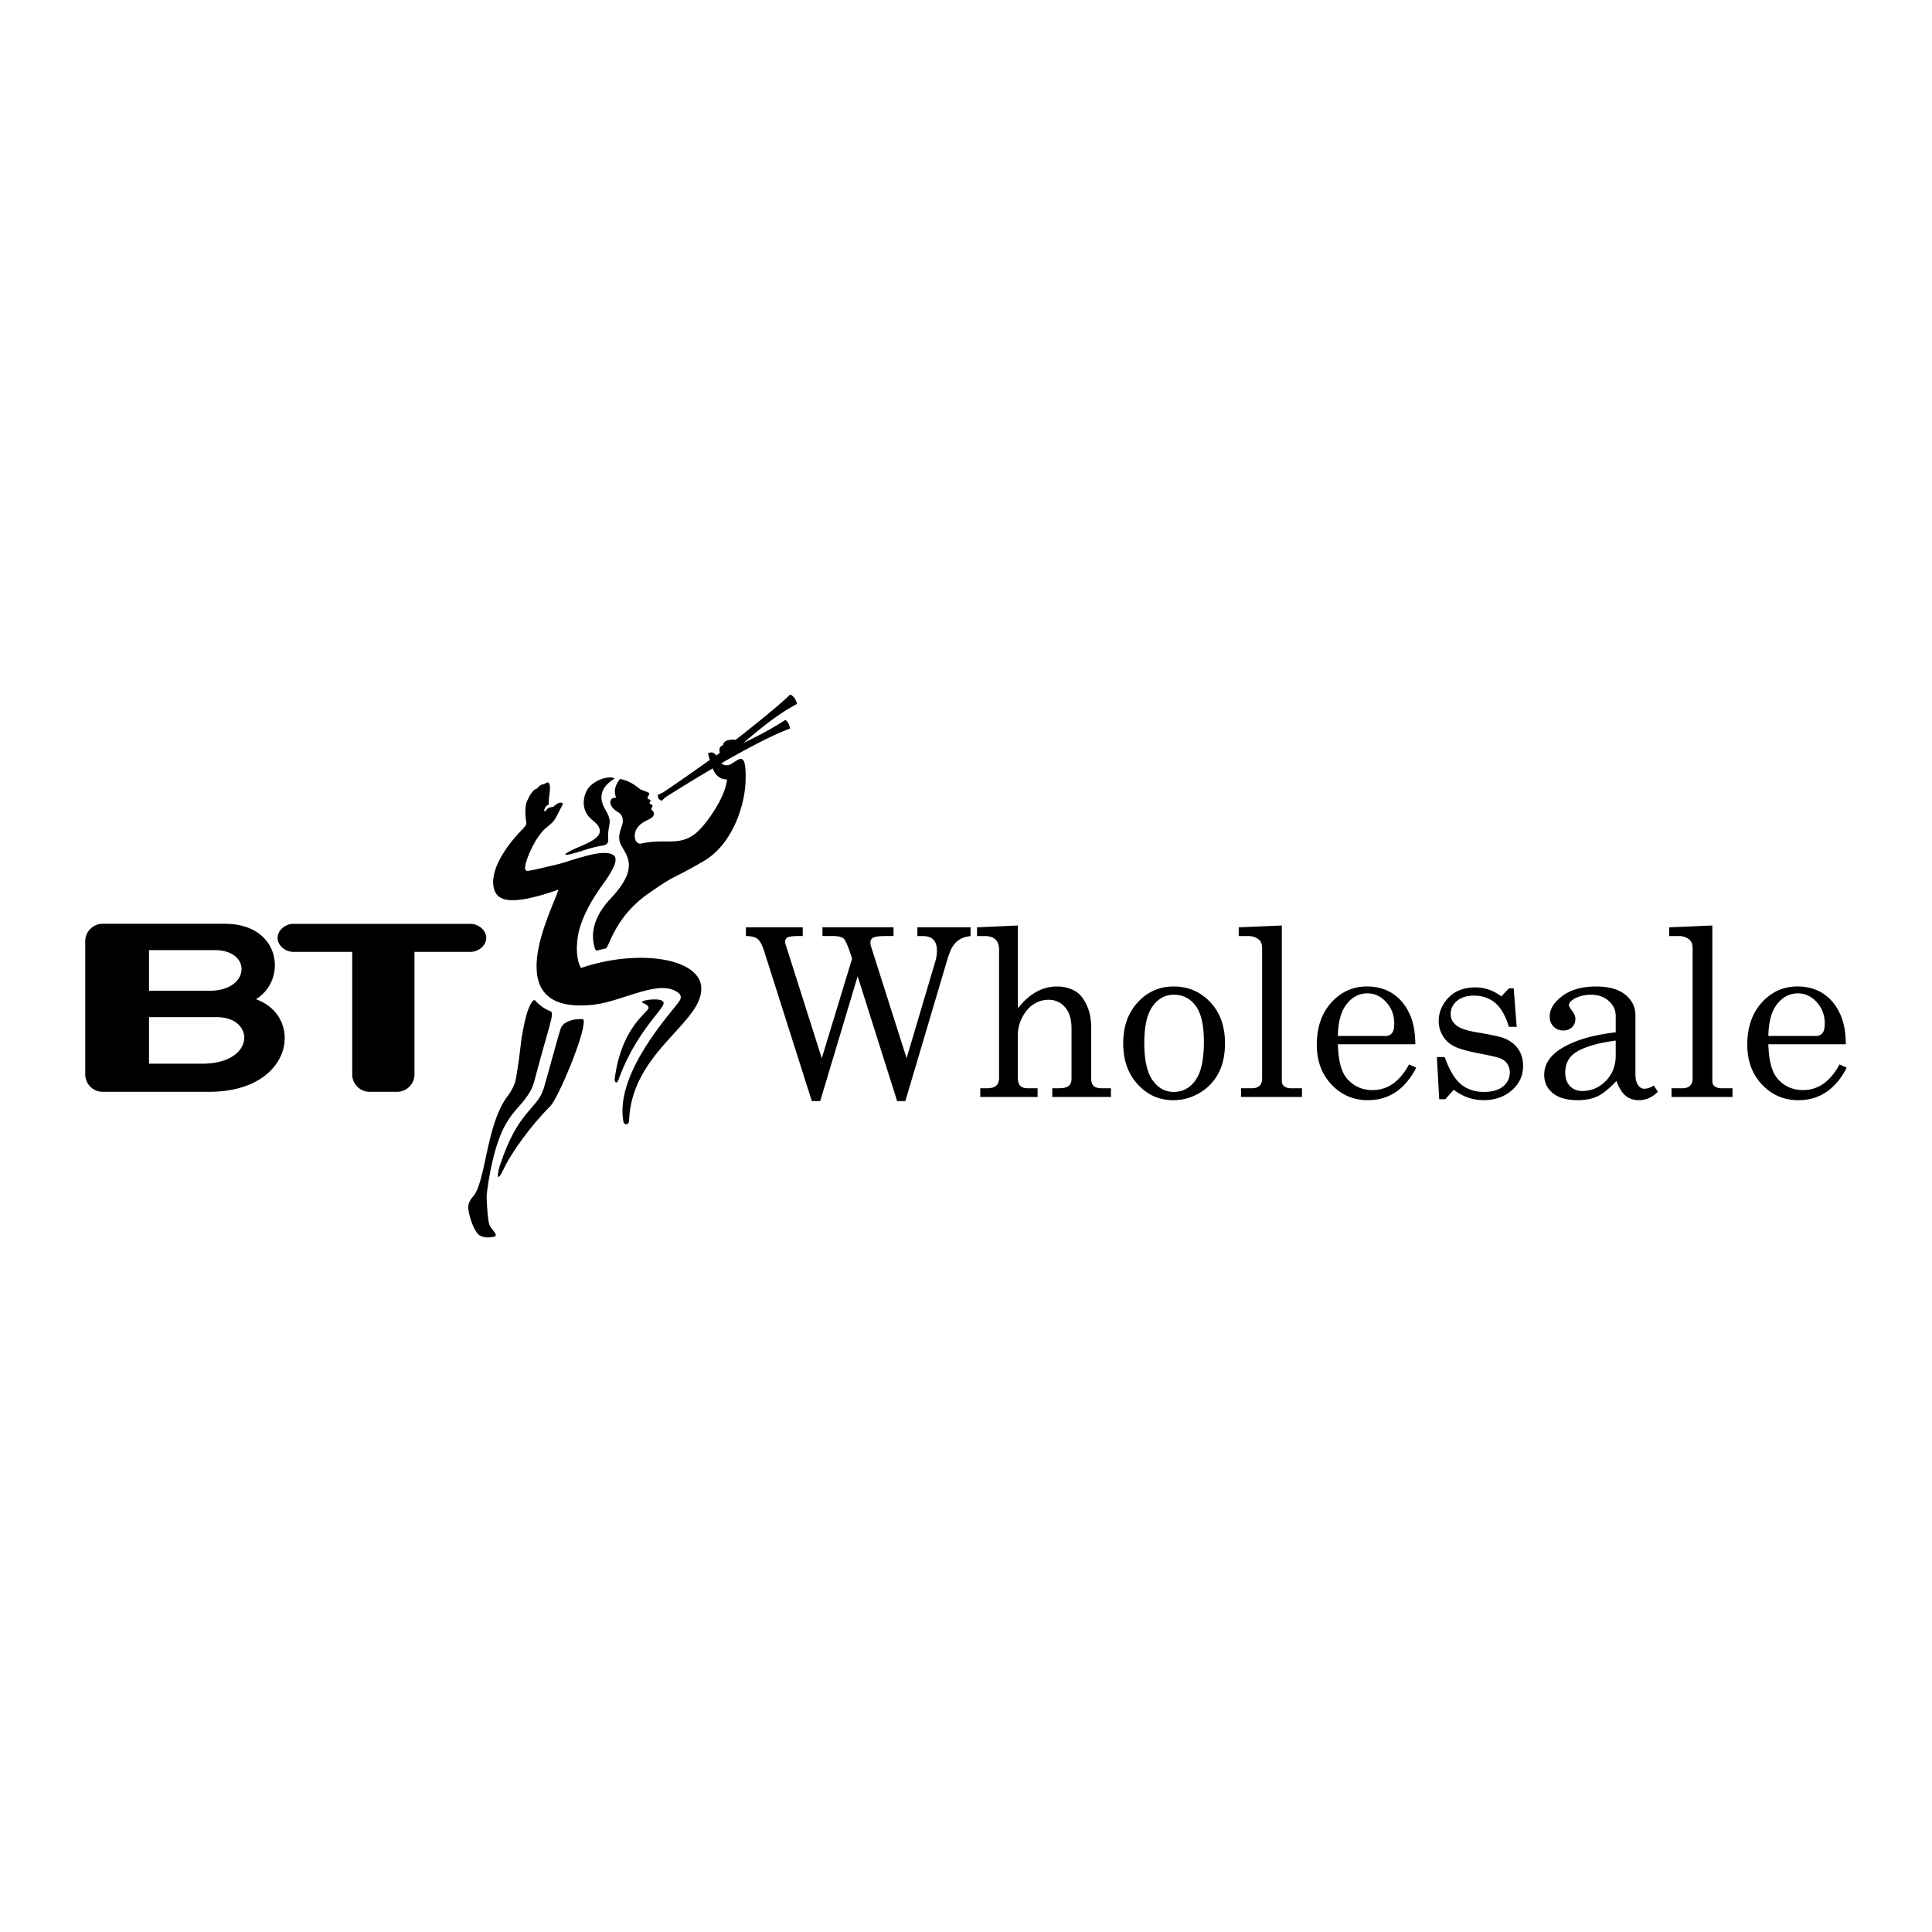 <svg xmlns="http://www.w3.org/2000/svg" width="2500" height="2500" viewBox="0 0 192.756 192.756"><g fill-rule="evenodd" clip-rule="evenodd"><path fill="#fff" d="M0 0h192.756v192.756H0V0z"/><path d="M59.982 84.386c.156-.029.754-.042.703-.626-.035-.41-.023-.773.12-1.521.164-.84-.527-1.448-.729-2.178-.391-1.408.909-2.166 1.268-2.403l-.294-.091c-.779-.062-1.804.373-2.319 1.02-.484.609-.949 2.196.365 3.226.343.27.673.6.731.927.048.259.126.695-1.108 1.33-.665.343-1.522.619-2.164 1.021-.147.101-.394.317.457.105 1.277-.321 1.52-.541 2.97-.81z"/><path d="M69.95 98.312c-.482-2.837-6.554-3.593-11.986-1.736-.616-1.041-.452-3.041-.072-4.166.417-1.237 1.021-2.472 2.232-4.144.674-.93 1.733-2.469 1.098-2.937-1.049-.77-4.27.6-5.644.918-2.169.499-2.807.682-3.058.634l-.132-.163c-.083-.537.697-2.589 1.729-3.768.476-.544.947-.7 1.306-1.311 0 0 .542-1.014.748-1.458 0 0-.249-.333-.824.197-.158.167-.344.153-.344.153-.246.042-.32.077-.524.306-.278.426-.27-.4.278-.56l-.015-.425c.1-.755.254-1.727-.059-1.775-.19-.031-.375.16-.375.16-.249-.033-.54.194-.742.443-.528.084-1.019 1.333-1.019 1.333-.126.387-.204.964-.034 2.09.029.176-.18.423-.394.642-1.016 1.007-3.24 3.645-2.879 5.73.241 1.364 1.467 2.046 6.478.284-.513 1.789-6.375 12.602 3.542 11.475 2.933-.334 6.681-2.699 8.489-1.115 0 0 .347.262.059.717-.57.941-6.525 7.109-5.609 12.086.09.381.572.32.562-.137.27-7.019 7.646-9.816 7.189-13.473z"/><path d="M49.906 116.18c1.859-5.566 3.723-5.453 4.366-7.672.591-2.039 1.439-5.232 1.661-5.873.208-.59.974-.986 2.142-.961.188.002.166.172.167.236.04 1.5-2.582 7.709-3.356 8.473-1.897 1.873-3.86 4.623-4.576 6.133-.846 1.785-.701.55-.404-.336z"/><path d="M53.459 99.885c-.067-.07-.268-.434-.785.896-.409 1.219-.667 3.016-.667 3.016-.157 1.352-.318 2.619-.533 3.812-.125.697-.515 1.332-.831 1.748-2.167 2.863-2.149 8.605-3.478 10.061 0 0-.435.451-.454 1.004-.017.457.438 2.248 1.07 2.775 0 0 .452.412 1.447.203.689-.143-.316-.719-.448-1.369-.142-.631-.253-2.484-.22-2.828 0 0 .521-5.17 2.21-7.535.69-1.154 2.095-2.104 2.543-3.807 1.496-5.705 2.059-6.805 1.595-6.975a3.895 3.895 0 0 1-1.449-1.001zM72.532 77.769c-.173 1.873-2.204 4.66-3.148 5.392-1.698 1.316-2.976.457-5.384.996-.666.147-.843-.852-.493-1.437.337-.561.758-.729 1.276-.995.226-.114.482-.303.458-.561-.015-.142-.078-.228-.187-.319-.073-.06-.116-.145.038-.382.096-.146-.228-.25-.228-.25-.141-.076.081-.299.047-.359-.078-.135-.229-.066-.287-.197-.082-.183.143-.252.155-.463.009-.182-.763-.328-.969-.498-.506-.416-1.115-.813-1.917-.974-.053-.01-.859.896-.413 1.874-.005-.012-.427-.059-.546.24-.167.421.233.892.628 1.128.321.193.628.406.569 1.081-.042.499-.629 1.284-.194 2.202.594 1.178 1.887 2.319-1.019 5.405-1.124 1.192-2.197 2.954-1.568 4.963.086.274.189.223.26.208.143-.031.387-.098.818-.192.35-.075.842-3.109 4.297-5.508 2.954-2.049 1.85-1.11 5.48-3.209 2.847-1.647 4.098-5.507 4.179-7.948.125-3.794-.965-1.651-1.851-1.611-.385.019-.553-.205-.553-.205s4.352-2.568 6.812-3.445c.028-.1-.007-.291-.109-.49-.105-.207-.246-.353-.343-.382-1.688 1.131-4.157 2.291-4.157 2.291s2.96-2.678 5.312-3.876c.016-.121-.052-.345-.204-.562-.156-.226-.348-.372-.465-.388-1.331 1.334-5.432 4.517-5.432 4.517-.425-.076-.879.035-1.062.171-.131.097-.165.217-.2.357 0 0-.135.045-.269.177-.105.16-.098.274-.053.611-.183.132-.184.126-.366.254-.31-.556-.813-.209-.813-.209l.188.64c-2.565 1.824-4.604 3.216-4.677 3.256l-.531.236.089.388.294.207.431-.382s2.029-1.294 4.687-2.864c0-.002.284 1.1 1.42 1.112zM66.159 100.271c-.458.895-2.847 3.096-4.405 7.332l-.109.264c-.114.27-.357.061-.32-.172.565-4.602 2.744-6.293 3.271-6.93 0 0 .387-.357-.354-.652 0 0-.668-.223.605-.377-.001 0 1.676-.195 1.312.535zM74.418 92.52h5.672v.869h-.394c-.584 0-.959.046-1.122.138-.162.091-.242.236-.242.435 0 .137.057.354.171.652l.069.217 3.417 10.745 3.025-9.93c-.355-1.125-.627-1.781-.812-1.972-.188-.191-.56-.286-1.115-.286h-1.029v-.868h7.09v.869h-.745c-.653 0-1.076.052-1.269.155a.498.498 0 0 0-.29.463c0 .161.022.308.069.446l3.538 11.123 2.856-9.624c.114-.373.171-.732.171-1.076 0-.509-.117-.886-.353-1.125-.235-.24-.591-.362-1.064-.362h-.534v-.869h5.306v.869c-.455.062-.816.174-1.086.338-.268.164-.5.398-.698.704-.198.304-.397.812-.597 1.521l-4.126 13.903h-.818L85.569 97.4l-3.737 12.455h-.836L76.22 94.831c-.192-.587-.408-.975-.648-1.161-.242-.188-.627-.281-1.153-.281v-.869h-.001zM97.482 92.52l4.072-.183v8.269c.566-.732 1.176-1.279 1.828-1.641s1.344-.543 2.072-.543c.689 0 1.311.162 1.863.49.43.258.795.711 1.1 1.357.303.646.455 1.412.455 2.293v5.078c0 .328.084.564.252.713s.434.223.793.223h.922v.869h-5.855v-.869h.637c.484 0 .82-.078 1.006-.234s.277-.389.277-.701v-5.068c0-.889-.213-1.582-.643-2.078-.428-.498-.977-.746-1.645-.746a2.68 2.68 0 0 0-1.457.422c-.449.279-.83.707-1.141 1.279a3.76 3.76 0 0 0-.465 1.818v4.26c0 .381.08.65.242.809.16.16.43.24.797.24h.928v.869h-5.717v-.869h.65c.443 0 .756-.086.943-.258.188-.17.281-.436.281-.795V94.749c0-.457-.123-.797-.363-1.021-.242-.226-.592-.338-1.051-.338h-.783v-.87h.002zM117.105 98.422c1.443 0 2.656.52 3.639 1.559s1.473 2.408 1.473 4.107c0 1.172-.219 2.172-.658 2.998s-1.068 1.479-1.881 1.959-1.689.721-2.629.721c-1.391 0-2.57-.525-3.537-1.578-.967-1.049-1.449-2.414-1.449-4.088 0-1.684.484-3.051 1.455-4.102s2.166-1.576 3.587-1.576zm0 .822c-.857 0-1.562.387-2.111 1.158-.553.77-.828 1.986-.828 3.65 0 1.695.273 2.934.822 3.715.547.783 1.252 1.174 2.117 1.174.895 0 1.621-.391 2.176-1.174.555-.781.832-2.061.832-3.84 0-1.648-.273-2.84-.82-3.578-.549-.736-1.277-1.105-2.188-1.105zM127.889 92.337v15.519c0 .213.064.377.193.492.188.15.422.229.693.229h1.125v.869h-6.082v-.869h1.068c.35 0 .609-.084.779-.252s.256-.404.256-.709V94.59c0-.381-.105-.659-.311-.834-.285-.243-.637-.366-1.053-.366h-.969v-.87l4.301-.183zM141.209 104.184h-7.729c.039 1.629.346 2.777.924 3.445.664.754 1.506 1.129 2.533 1.129 1.508 0 2.723-.854 3.641-2.561l.723.32c-1.115 2.164-2.725 3.248-4.83 3.248-1.436 0-2.643-.52-3.623-1.555s-1.471-2.361-1.471-3.977c0-1.734.482-3.139 1.447-4.209.967-1.07 2.154-1.604 3.566-1.604 1.037 0 1.934.266 2.689.801s1.324 1.305 1.707 2.303c.269.706.409 1.591.423 2.66zm-7.729-.823h4.738c.279 0 .498-.094.652-.281.158-.186.234-.504.234-.955 0-.838-.266-1.551-.799-2.137-.533-.588-1.162-.881-1.885-.881-.809 0-1.496.355-2.059 1.062-.564.71-.857 1.774-.881 3.192zM144.137 105.465c.475 1.311 1.02 2.217 1.635 2.721.613.504 1.371.756 2.271.756.834 0 1.473-.184 1.92-.551.445-.365.67-.832.67-1.395 0-.326-.084-.609-.248-.852a1.479 1.479 0 0 0-.682-.545c-.291-.119-1.045-.295-2.262-.525-1.162-.229-1.975-.471-2.438-.723a2.725 2.725 0 0 1-1.074-1.039 2.803 2.803 0 0 1-.387-1.439c0-.785.264-1.498.793-2.137.682-.816 1.633-1.225 2.859-1.225.934 0 1.799.301 2.596.898l.758-.805h.473l.297 3.842h-.777c-.336-1.104-.791-1.898-1.363-2.383-.574-.484-1.279-.729-2.119-.729-.727 0-1.295.18-1.709.535-.412.357-.617.791-.617 1.305 0 .453.189.83.572 1.127.375.309 1.109.549 2.205.723 1.27.213 2.098.391 2.48.533.625.23 1.109.584 1.453 1.062s.516 1.061.516 1.748c0 .949-.373 1.752-1.119 2.41-.746.656-1.693.986-2.842.986-1.064 0-2.053-.348-2.963-1.039l-.836.947h-.609l-.23-4.209h.777v.003zM164.998 108.301l.408.625c-.562.561-1.186.84-1.873.84-.521 0-.965-.143-1.322-.426-.359-.281-.672-.779-.941-1.49-.721.766-1.354 1.275-1.898 1.531-.547.256-1.201.385-1.965.385-1.094 0-1.922-.238-2.49-.711s-.852-1.078-.852-1.818c0-1.111.648-2.037 1.947-2.771 1.299-.736 3.027-1.225 5.188-1.469v-1.635c0-.584-.232-1.08-.693-1.494-.461-.416-1.049-.623-1.76-.623-.658 0-1.225.139-1.703.416-.34.207-.51.412-.51.611 0 .115.096.297.289.543.234.307.352.582.352.82 0 .346-.111.629-.334.848-.223.221-.516.33-.879.33-.385 0-.705-.131-.963-.389-.258-.26-.385-.59-.385-.996 0-.754.424-1.445 1.275-2.07s1.967-.936 3.35-.936c1.273 0 2.248.273 2.92.82.672.557 1.006 1.229 1.006 2.02v5.842c0 .518.084.898.252 1.141.166.252.383.377.648.377.294-.001.607-.106.933-.321zm-3.799-4.483c-1.941.262-3.316.689-4.127 1.281-.604.449-.906 1.086-.906 1.908 0 .576.158 1.027.471 1.354.314.326.723.488 1.227.488.902 0 1.684-.334 2.344-1.004.662-.672.992-1.512.992-2.523v-1.504h-.001zM170.84 92.337v15.519c0 .213.064.377.191.492.189.15.422.229.695.229h1.125v.869h-6.084v-.869h1.07c.348 0 .605-.084.777-.252.17-.168.256-.404.256-.709V94.59c0-.381-.104-.659-.311-.834-.285-.243-.635-.366-1.051-.366h-.971v-.87l4.303-.183zM184.16 104.184h-7.73c.039 1.629.348 2.777.926 3.445.662.754 1.506 1.129 2.531 1.129 1.51 0 2.723-.854 3.641-2.561l.725.32c-1.115 2.164-2.725 3.248-4.832 3.248-1.436 0-2.643-.52-3.623-1.555s-1.471-2.361-1.471-3.977c0-1.734.482-3.139 1.447-4.209s2.154-1.604 3.566-1.604c1.037 0 1.936.266 2.691.801.754.535 1.324 1.305 1.707 2.303.266.706.407 1.591.422 2.66zm-7.73-.823h4.74c.279 0 .498-.094.652-.281.156-.186.234-.504.234-.955 0-.838-.266-1.551-.801-2.137-.533-.588-1.16-.881-1.883-.881-.811 0-1.498.355-2.062 1.062-.564.71-.857 1.774-.88 3.192zM35.139 94.969h-5.877c-.773 0-1.567-.626-1.567-1.398 0-.773.794-1.399 1.567-1.399h17.686c.771 0 1.567.626 1.567 1.399 0 .771-.796 1.398-1.567 1.398h-5.596v12.229c0 .947-.783 1.732-1.731 1.732h-2.753a1.74 1.74 0 0 1-1.728-1.732V94.969h-.001z"/><path d="M10.234 108.932a1.74 1.74 0 0 1-1.73-1.73V93.896c0-.947.783-1.732 1.73-1.732l12.194.001c5.641 0 6.247 5.625 3.107 7.528 4.823 1.721 3.766 9.238-4.677 9.238H10.234v.001zm10.691-10.086c4.05 0 4.236-4.053.497-4.053h-6.555v4.053h6.058zm-6.058 2.636v4.643h5.291c5.36 0 5.321-4.641 1.484-4.643h-6.775z"/></g></svg>